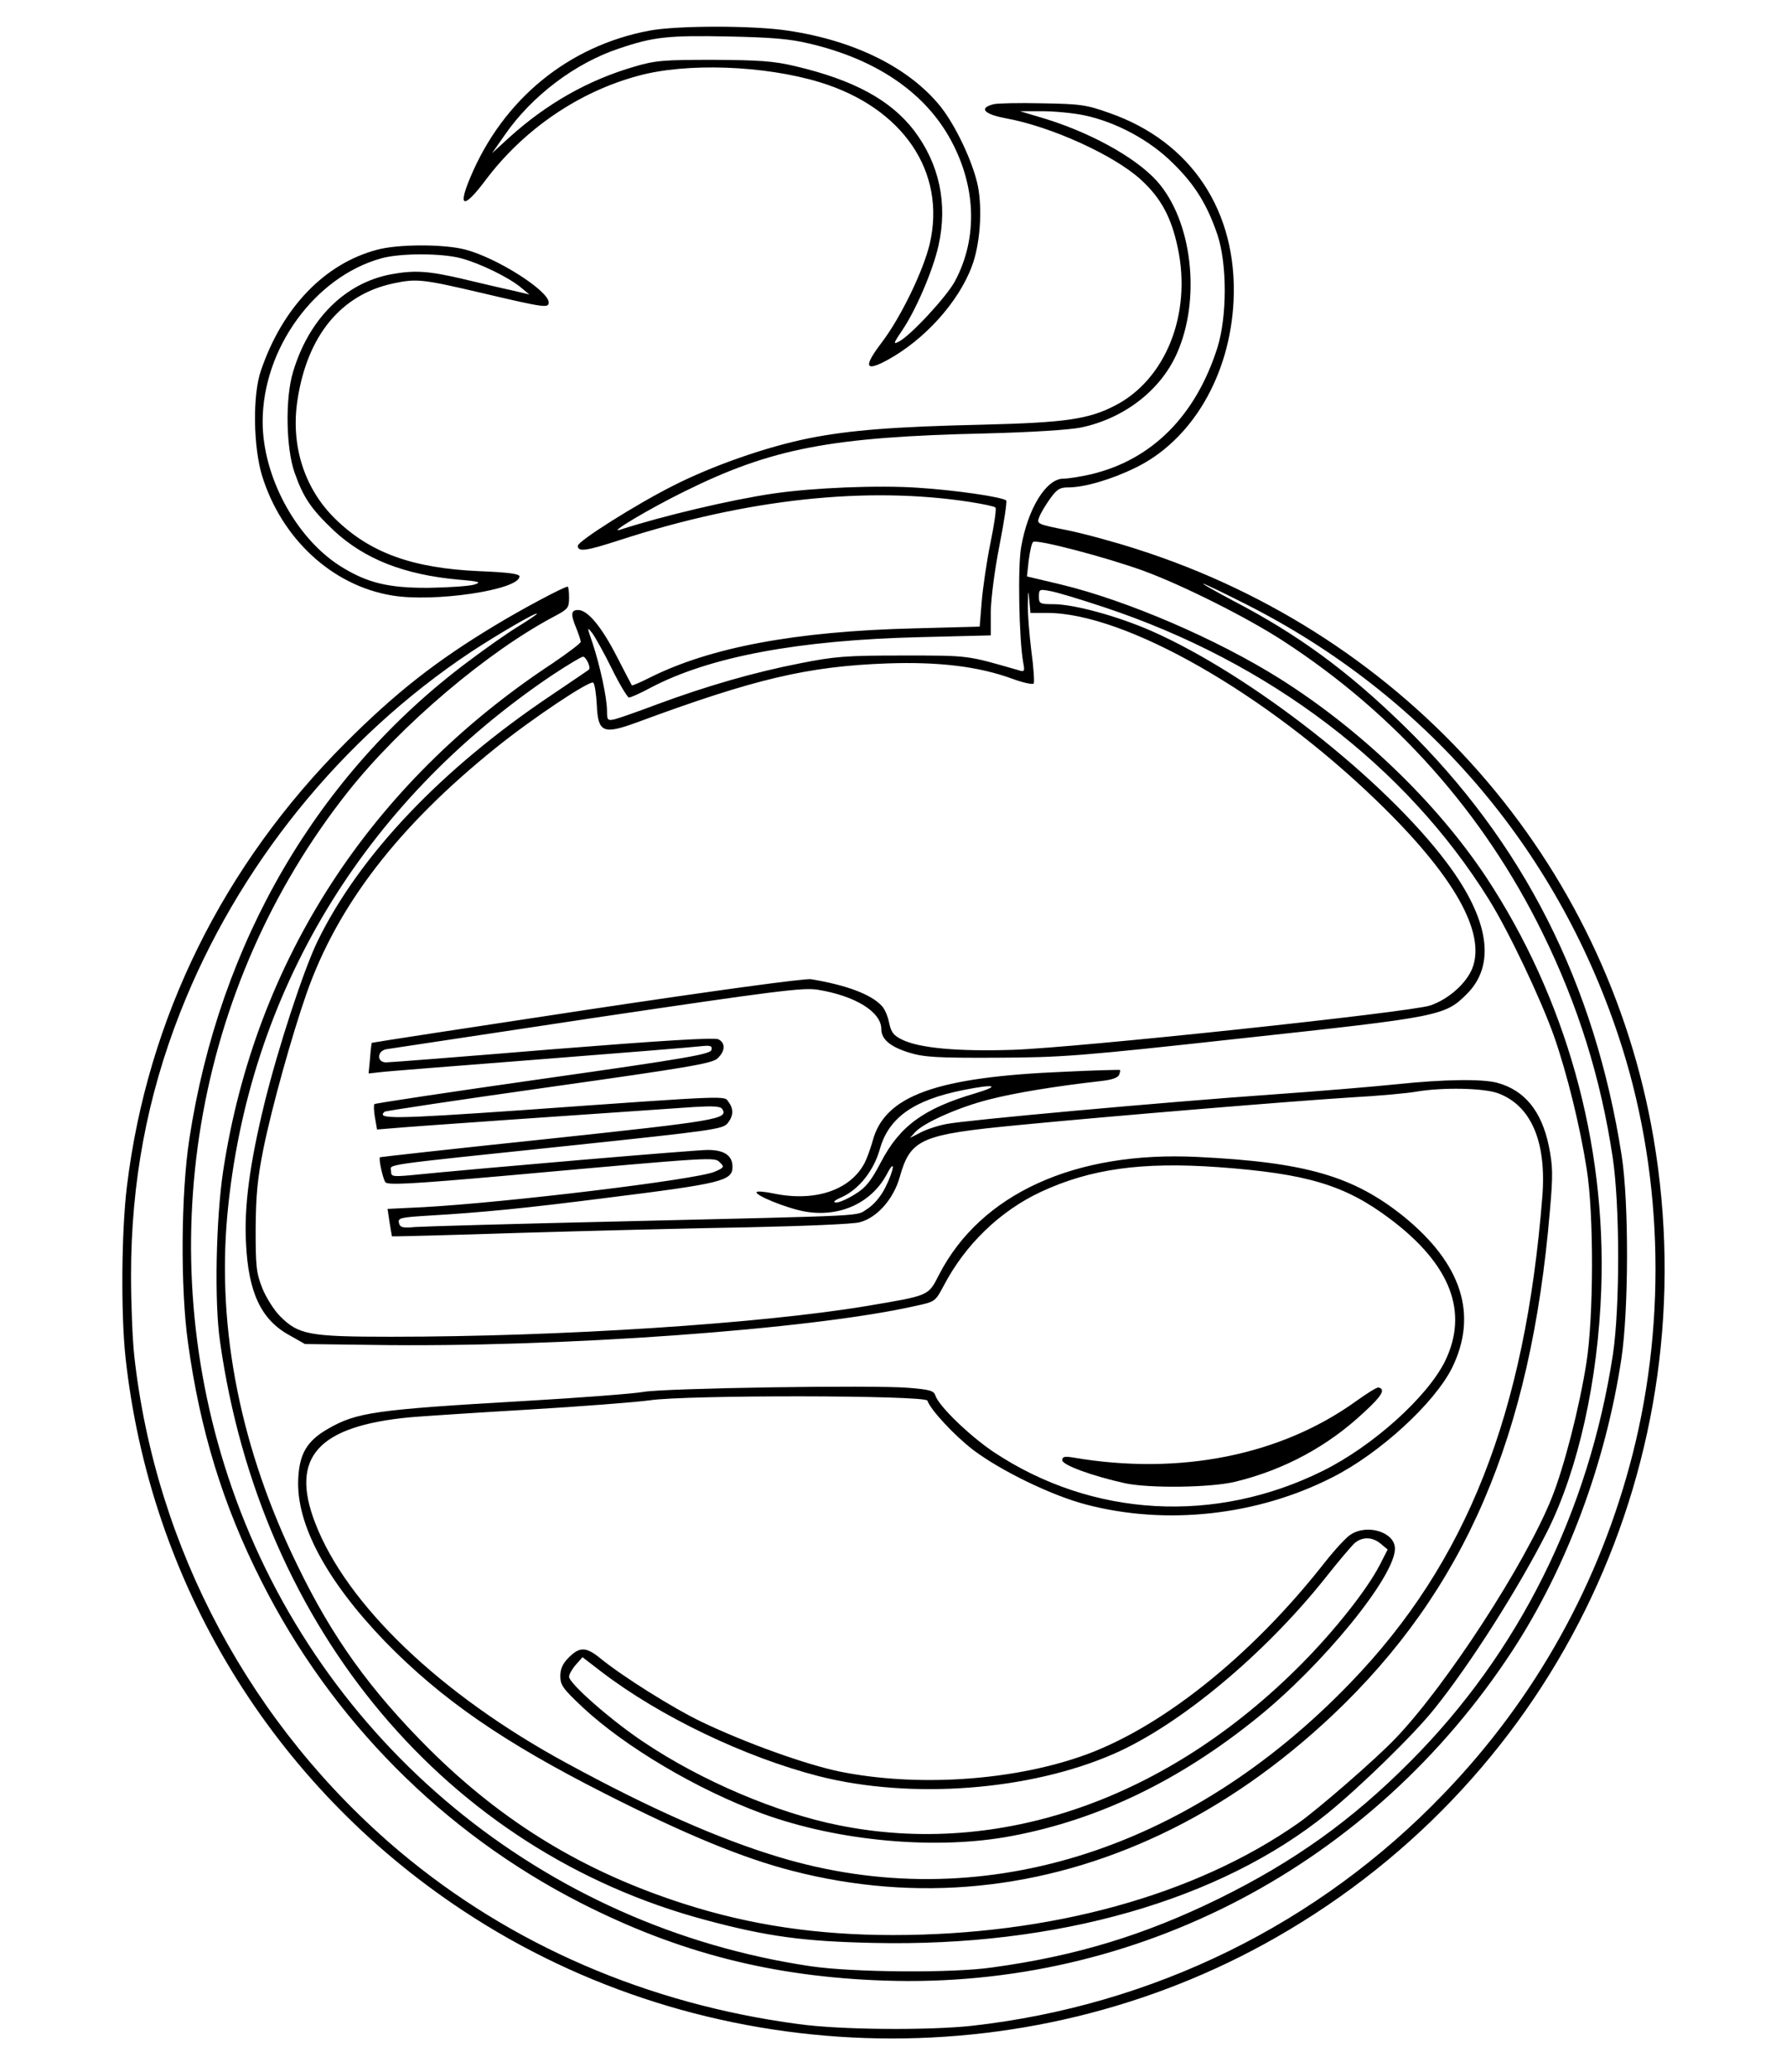 <?xml version="1.0" encoding="utf-8"?>
<!-- Generator: Adobe Illustrator 19.0.0, SVG Export Plug-In . SVG Version: 6.00 Build 0)  -->
<svg version="1.1" id="Layer_1" xmlns="http://www.w3.org/2000/svg" xmlns:xlink="http://www.w3.org/1999/xlink" x="0px" y="0px"
	 viewBox="56 -105 612 710" style="enable-background:new 56 -105 612 710;" xml:space="preserve">
<path d="M278.5-94.5c-27.7,5.2-50.1,23.5-61.3,50.2c-4.5,10.6-2.3,11,5.2,1c13-17.3,31.8-30.2,52.2-35.7c16.6-4.6,43.4-3.6,62.4,2.2
	c28.4,8.7,43.3,30.7,37.6,55.3c-2.2,9.3-10,25.4-16.5,33.9c-6.3,8.3-5.7,10.1,1.9,6c12.7-6.9,24.4-19.8,29-32.1
	c2.8-7.3,3.7-19.2,2.1-27.5c-1.6-8-7.6-20.8-12.9-27.4c-10.7-13.2-29.3-22.5-52.2-25.9C314.3-96.3,288-96.3,278.5-94.5z M333.2-90.1
	c22.4,5.2,38.9,16.2,47.9,31.8c9.4,16.4,10.2,34.6,2.1,49.7c-2.8,5.2-15,18.4-19.1,20.6c-2.1,1.1-2,0.7,0.9-3.6
	c4.7-6.8,10.7-20.7,12.6-29.3c3.2-14.3,0.3-27.9-8.4-39.4c-8.1-10.5-20.7-17.3-40.6-22c-7.5-1.8-12.4-2.1-28.1-2.2
	c-17,0-19.9,0.2-27,2.3c-15.9,4.6-30.2,12.7-43.1,24.4l-5.8,5.3l4.4-6.3c9.3-13.4,24.1-24.6,39.2-29.6c11.8-4,16.8-4.5,37.3-4.1
	C320-92.2,326.6-91.7,333.2-90.1z"/>
<path d="M396.5-69.3c-5.2,1.3-3.4,3.4,4,4.8c15.6,2.8,37.4,12.7,46.6,21.2c6.8,6.3,10.3,12.8,12.5,23.3c4.8,22.7-4.2,45.1-21.6,54
	c-9.1,4.7-17.2,5.8-45.1,6.5c-30.9,0.7-45.6,1.9-59.4,4.6c-14.6,2.9-33.3,9.4-47,16.4C274,67.8,254,80.4,254,82
	c0,2.2,2.8,1.8,14.2-1.9C311.9,65.9,353,61.5,388.5,67c4.4,0.7,8.3,1.5,8.6,1.9c0.4,0.3-0.4,5.8-1.7,12.1c-1.3,6.3-2.6,15.4-3,20.1
	l-0.7,8.6l-22.6,0.6c-40.5,1-69.8,6.5-90.5,16.9c-3.2,1.6-5.9,2.8-6.1,2.6c-0.1-0.2-2.4-4.5-5-9.6c-5.3-10.4-10.1-16.2-13.4-16.2
	c-2.5,0-2.6,1.5-0.6,6.3c0.8,2,1.5,4.1,1.5,4.6s-4.4,3.8-9.7,7.4C182.9,163.4,143.5,224.1,132.5,296c-2.5,16.4-3.1,45.2-1.1,58.7
	c13.9,98.5,77.8,174.6,166.6,198.2c20.9,5.6,33.5,7.3,57.5,7.8c62.6,1.4,118.6-14.6,155.4-44.4c11.3-9.2,29.6-27,36.6-35.8
	c12.4-15.4,29-41.6,38.8-61c10.5-21.1,17.3-51.4,18.4-83c1.7-50.1-12.2-99.6-39.4-140.9c-17-25.6-43-50.6-70.8-68.1
	c-21.5-13.5-52.1-26.7-74.8-32.2l-11.8-2.8l0.6-5.5c0.4-3,1-5.9,1.5-6.3c1-1.1,25.3,5.3,37.9,9.9c13.6,5,35.9,16.2,48.1,24.2
	c38.4,25,68.5,59,88.5,99.7c12.2,24.8,20,49.7,24.1,77c2.5,16.5,2.5,51.3,0.1,67.5c-8.3,54.1-32.2,102.2-69.5,139.6
	c-20,20.1-39.7,34.2-65.7,47c-25.3,12.4-48.9,19.6-77.5,23.5c-13.8,2-47.7,1.7-62.1-0.4c-91.8-13.6-168-76.5-198.4-163.8
	c-28.3-81.3-13.2-171.8,39.8-238.7c18-22.7,47.9-48.1,71-60.2c4.3-2.3,4.7-2.8,4.7-6.2c0-2.1-0.2-3.8-0.5-3.8
	c-1.2,0-15.7,7.7-24.9,13.3c-20.1,12.1-34,23-51.2,40.2c-41.9,41.9-67.9,94.4-74.9,151.9c-1.9,15.3-2.1,43.8-0.5,58.6
	c8.4,77.4,50.3,146.3,115.3,189.4c83,55.1,192.6,58.8,279,9.4c96.8-55.3,148-163.9,129.3-273.9c-16.2-94.8-84-172.1-177.2-201.8
	c-7.1-2.3-17.7-5.2-23.5-6.4c-10.6-2.1-10.7-2.2-9.8-4.5c0.5-1.4,2.2-4.2,3.7-6.3c2.3-3.2,3.3-3.9,6.2-3.9c5.6,0,14.8-2.7,23-6.7
	c19.4-9.4,32.5-31.6,33.7-57.3c1.4-30.5-14.4-54.5-42.6-64.3c-7.8-2.8-10-3.1-23.1-3.3C405-69.8,397.6-69.6,396.5-69.3z M427.5-65.5
	c10.9,2.3,22.5,8.5,30.4,16.4c7.6,7.4,11.8,14.3,15.3,24.6c3.3,10,3.3,27.8,0,38.5c-7.4,23.4-22.4,38.5-43.3,43.5
	c-3.5,0.8-7.8,1.5-9.5,1.5c-5.9,0-12.2,10.2-14.5,23.5c-1.2,6.8-0.7,31.6,0.7,39.4c0.6,3.2,0.5,3.4-1.7,2.7c-17.8-5.1-16.5-5-39.4-5
	c-19.8,0-23.4,0.3-35.5,2.7c-15.8,3.1-31.7,7.7-48.5,13.9c-6.6,2.5-13.2,4.8-14.7,5.2c-2.6,0.6-2.8,0.4-2.8-2.8
	c0-4.5-2.4-15.5-4.9-23.1c-2-5.8-2-5.9-0.1-3.5c1,1.4,4.1,6.9,6.7,12.2c2.6,5.3,5.3,9.7,5.8,9.8c0.6,0,4-1.5,7.5-3.4
	c20.2-10.6,50.5-16.3,92.5-17.3l24-0.6v-8.1c0.1-4.7,1.3-14.2,3-22.8c1.6-8.1,2.6-15,2.3-15.3c-1.2-1.2-17.6-3.6-30.5-4.4
	c-13.5-0.9-35.6,0-49.3,2c-14.4,2.1-38.1,7.7-52.5,12.4c-4.6,1.5,10-7.2,22-13.1c29.9-14.8,50.1-18.7,103.5-19.9
	c15.4-0.4,28.2-1.2,32.3-2c14.6-3,27.1-12.5,32.8-25c8.6-18.8,5.5-45.9-6.7-59.5c-7.6-8.4-24-17.3-40.9-22.1l-6-1.8h7.5
	C417.1-66.9,423.7-66.3,427.5-65.5z M483.1,102.1c61,30.9,105.8,82.8,127.4,147.6c15.1,45.1,16.9,96.3,5,143.3
	c-11.2,44.1-33.2,83.8-64.8,116.6c-42.9,44.7-99.5,72.5-161.7,79.5c-14.9,1.6-45.1,1.4-59.4-0.6c-51.8-6.9-98.6-27.2-136.5-59
	c-51-42.9-83.8-104-91.1-170c-0.6-5.5-1.1-17.9-1.1-27.5c0-31.8,5.5-61.2,16.8-90c19.6-50,55.1-94,99.8-123.7
	c9.3-6.1,22.5-13.8,22.5-13c0,0.2-2.8,2.1-6.2,4.2c-3.5,2.1-11.2,7.5-17.3,12.1c-51.6,38.5-85.3,96.2-95.6,163.5
	c-2.9,18.7-3.1,51.2-0.5,69.8c4.1,30,12,55.8,25.1,81.7c24,47.7,62.3,86.3,109.5,110.4c33.6,17.1,65.7,25.3,104,26.6
	c86.5,3,167.2-39.5,215.3-113.1c18.6-28.5,31.9-64.2,37.3-100c2.5-16.7,2.6-53.3,0.1-69.5c-9.2-59-33.7-107.5-74.8-147.5
	c-19.1-18.6-36.1-31.1-58.4-42.7c-6-3.2-10.6-5.8-10.2-5.8C468.8,95,475.4,98.2,483.1,102.1z M414.8,105
	c26.7,0,74.9,27.5,113.1,64.5c26.3,25.4,37.4,45.1,32.6,57.3c-2.1,5.2-8.2,10.6-14.4,12.7c-6.7,2.3-121.2,14.5-143.1,15.2
	c-19.1,0.6-32-0.6-37.9-3.5c-2.9-1.4-3.7-2.5-4.4-5.6c-0.4-2.2-1.5-4.9-2.5-5.9c-3.6-4-12.2-7.2-24.3-9.2
	c-2.2-0.3-31.7,3.7-76.9,10.5c-40.4,6.1-73.5,11.2-73.6,11.3c-0.1,0.1-0.4,2.5-0.6,5.3l-0.5,5.2l3.6-0.4c2-0.3,26.6-2.2,54.6-4.4
	c28.1-2.2,52.9-4.2,55.3-4.5c3.7-0.4,4.3-0.2,4,1.2c-0.3,1.5-8.3,2.9-57.6,9.9c-31.6,4.5-57.6,8.4-57.9,8.7
	c-0.3,0.3-0.2,2.4,0.2,4.7l0.7,4l6.1-0.5c5.1-0.5,67.1-4.8,102.3-7.2c6.7-0.4,9.3-0.3,9.9,0.7c2.1,3.4-1.5,4-59.6,10.2
	c-31.6,3.3-57.5,6.2-57.7,6.3c-0.5,0.5,0.9,7,1.8,8.5c0.7,1.1,7.7,0.8,42.7-2.3c71-6.4,70.1-6.3,72-4.4c1.6,1.5,1.4,1.8-1.9,3.2
	c-6.5,2.7-70.9,10.5-99.6,12.1l-12.4,0.6l0.7,4.7c0.4,2.5,0.8,4.7,0.8,4.7c0.1,0.1,20-0.4,44.2-1.2c24.2-0.7,59.3-1.6,78-1.9
	c18.7-0.4,35.8-1.1,38-1.7c6-1.5,11.7-8,13.8-15.5c3.7-13.1,7.2-14.6,40.5-17.8c32.9-3.2,93.7-8.2,114.2-9.5
	c9.1-0.5,19.2-1.4,22.5-2c9.1-1.5,22.6-1.2,27.6,0.5c11.5,4.1,16.9,16.6,15.4,35.5c-5.9,74.4-25.9,125.3-65.7,166.5
	C462.6,529.9,391,551.8,323,531.3c-20.6-6.2-44.2-16.6-73-32.3c-42.9-23.3-75.2-54.1-86-82.2c-8.7-22.5,0.9-33.2,32.5-36.2
	c3.3-0.3,21.3-1.5,40-2.6s37.6-2.6,42-3.2c12-1.9,94.7-1.8,95.3,0.1c1,3.1,9.3,12,15.7,16.9c9.4,7.1,26.8,15.6,38.7,18.7
	c27.4,7.2,58.6,3.8,84.3-9.3c16.3-8.2,35.1-25.5,41.1-37.6c8.9-18.2,3.3-35.6-16.6-51.8c-17.2-13.8-33.5-18.6-70.6-20.4
	c-42-2.1-74.3,12.6-88.6,40.3c-3.8,7.4-3.1,7.1-25,10.8c-36,6-104.3,10.5-162.9,10.5c-28,0-31.6-0.7-37.9-7
	c-2.1-2.1-4.8-6.4-6.1-9.6c-2.1-5.3-2.3-7.5-2.3-20.4c0.1-11.6,0.6-17.1,2.7-27.6c2.9-14.2,9.7-38.6,14.7-52.9
	c10.6-30.3,31.5-57.4,64.8-84.2c12.9-10.4,32.5-23.4,33.5-22.4c0.5,0.5,1,3.9,1.2,7.6c0.4,9.5,2.2,10.2,13.5,6.1
	c40.8-15.1,58.8-19.3,86.1-20.3c17.5-0.6,31.2,1,42.9,5.3c3.5,1.3,6.8,2,7.2,1.6c0.3-0.4,0-5.4-0.8-11.2c-0.7-5.8-1.3-13-1.2-16
	c0.1-5,0.2-5.1,0.5-1.3l0.4,4.3H414.8z M434.2,103c56.7,18.8,103.5,54.4,132,100.2c6.9,11.1,17.7,33.9,22.3,46.8
	c4.5,12.9,8.9,30.8,11.2,45.5c2.5,15.5,2.4,50.7-0.1,66.5c-2.4,15.2-7.6,35.6-11.9,46.3c-9.1,22.6-36.1,64.1-53.4,82.2
	c-6.5,6.9-27,24.7-33.5,29.2C465.5,544.4,416,558,362,558c-25.9,0-48.8-3.4-71.3-10.6c-34.5-11-62.4-28-87.8-53.3
	c-20-20-33-38-44.9-62.6c-19.5-39.8-27.7-80.9-24.1-120.2c7-75.7,46.5-141.3,111.2-184.9c5.3-3.5,10.1-6.4,10.7-6.4
	c1,0,2.8,3.8,2,4.4c-0.1,0.2-6,4.1-12.9,8.8c-37.6,25.2-65.7,54.8-80.1,84.3c-4.8,9.9-13.5,36.5-18.2,55.6c-5,20.5-7,35.2-6.3,47.9
	c0.8,16.9,5.2,26.2,14.9,31.5l5.3,3l23,0.3c63.8,1,151-5.3,186.4-13.4c6.6-1.4,6.6-1.5,9.6-7.1c7.3-13.9,19.2-25.4,33.1-31.9
	c16.9-7.9,34.7-10.4,60.9-8.5c30.3,2.2,43.4,6.1,58.8,17.7c20.8,15.6,27.1,32,18.8,48.9c-6.1,12.2-24.6,28.9-41.7,37.4
	c-37,18.4-79.2,16-112.9-6.4c-8.2-5.5-18.8-15.7-20-19.4c-0.5-1.6-1.9-2-9.2-2.6c-11.9-1-83.4,0.1-90.8,1.4
	c-3.3,0.6-21.5,2-40.5,3.1c-51.8,3-57.8,3.9-67.7,9.6c-7.1,4.1-9.7,8.5-10.1,17c-0.8,15.5,9.6,34.9,29.7,55.8
	c19.3,19.8,40.5,34.5,75.7,52.3c27.2,13.8,47.1,22,63.9,26.3c42.6,11,85.8,6.7,126.5-12.6c20.7-9.8,40.6-23.7,58.8-40.9
	c45.1-42.7,67.8-95.3,74.3-172.7c1.1-12.5,1-15.3-0.4-22.3c-2.5-11.8-8.2-18.9-17.6-21.5c-5.2-1.4-18.5-1.2-34.6,0.5
	c-7.7,0.8-26.8,2.4-42.5,3.5c-38.1,2.7-105.2,8.8-111.6,10.1c-2.8,0.5-6.8,1.8-8.9,2.9l-3.7,1.9l1.8-2c2.9-3.2,15-8.6,25.4-11.2
	c8.5-2.2,22.3-4.5,38.2-6.3c3.7-0.4,5.9-1.1,6.3-2.2c0.3-0.8,0.4-1.6,0.3-1.6c-0.2-0.1-8.6,0.1-18.8,0.6c-44.3,1.8-61.9,8.2-66,23.8
	c-0.7,2.5-1.9,5.8-2.7,7.4c-4.9,9.4-17.1,13.5-31.3,10.5c-2.8-0.6-5.4-0.8-5.7-0.5c-1,1,10.3,5.6,16.5,6.7
	c11.9,2.1,22.9-2.9,28.2-13c2.9-5.5,2.4-1.3-0.6,4.7c-1.6,3.2-3.9,5.9-6.2,7.4c-4.2,2.6,3.1,2.2-85.2,4.3
	c-35.5,0.8-66.8,1.7-69.7,1.9c-4.3,0.4-5.2,0.2-5.6-1.4c-0.4-1.7,0.5-1.9,10.2-2.5c18.6-1.1,32.9-2.5,61.1-6.1
	c39.3-4.9,43-5.8,43-10.6c0-3.9-2.8-5.8-8.5-5.8c-4.3,0-78.3,6.3-102.2,8.7c-5.9,0.5-6.3,0.4-6.3-1.5c0-2.4-5.4-1.7,61.5-8.7
	c48.3-5.1,52.1-5.6,53.8-7.6c2-2.5,2.2-4.9,0.3-7.4c-1.5-2.1,1.6-2.3-71.1,2.9c-43.4,3-49.7,3.1-46.7,0.5c0.4-0.3,25.7-4.1,56.2-8.4
	c47.5-6.7,55.8-8.1,57.8-9.8c2.7-2.5,2.9-5.3,0.4-6.6c-1.3-0.7-19.1,0.4-56.8,3.4c-30.2,2.5-55.9,4.5-57.1,4.5c-3.2,0-3.2-3.8,0-4.5
	c1.2-0.2,33.7-5.1,72.2-10.9c61.3-9.1,70.7-10.3,75.7-9.5c12.9,2.1,21.8,7.6,21.8,13.5c0,3.5,3.1,6.1,9.7,8.1
	c4.9,1.5,9.4,1.8,29.8,1.7c22.4-0.1,28.1-0.5,84.5-6.7c67.3-7.3,69.1-7.6,76.6-15.1c10.1-10,7.7-25.7-6.9-45.1
	c-21.3-28.4-66.9-64.2-101.1-79.3c-11.6-5.1-26.6-9.2-33.7-9.2c-4.6,0-4.9-0.2-4.9-2.6c0-2.5,0.2-2.6,3.8-1.9
	C417.8,97.8,426.1,100.3,434.2,103z M390.2,269.6c-17.7,5.2-25.9,11.2-32.4,23.7c-3.3,6.3-5.1,8.6-8.7,10.8
	c-2.5,1.6-5.4,2.9-6.5,2.9c-1.4,0-0.8-0.7,2-1.9c5.8-2.7,10.8-9,12.9-16.4c3-10.7,11.5-16.8,28.5-20.2
	C396.9,266.3,399.2,266.9,390.2,269.6z"/>
<path d="M518.8,420.8c-1.5,0.9-5.5,5.3-8.9,9.6c-25.4,32.4-56.8,57.3-83.8,66.5c-24.5,8.4-56.5,10.3-82.3,5.1
	c-11.6-2.4-32-9.7-47.3-17c-9.8-4.7-26.9-15.4-34.9-21.9c-4.8-3.9-7-3.9-10.7-0.2c-2.1,2.1-2.9,3.9-2.9,6.4c0,3.1,1,4.4,7.7,10.7
	c14.6,13.6,39.1,28.1,61.3,36.3c26.1,9.6,60.1,12.7,86,7.7c29.5-5.6,57.1-18.9,83.5-40.2c22.7-18.2,47.5-48.6,47.5-58.2
	C534,420,524.6,417,518.8,420.8z M529.1,423.9l2.4,2l-2.7,5.3c-4.4,8.5-15.4,22.4-26.8,33.9c-45.9,46.3-103.3,66.4-158.5,55.3
	c-21.2-4.2-47.2-15.3-66.6-28.3c-11.1-7.3-25.9-20.3-25.9-22.6c0-0.8,1-2.6,2.3-4.1l2.3-2.6l6.5,5c20,15.3,49.2,29.3,74.6,35.8
	c31.6,8,72.2,4.9,101-7.7c22.6-9.9,51.5-34,72.4-60.2c4.4-5.6,9-11,10.1-12C522.8,421.5,526.2,421.5,529.1,423.9z"/>
<path d="M520.5,375.2c-25.8,18.5-60.4,25.4-96.7,19.2c-3-0.5-3.8-0.3-3.8,0.9c0,1.7,10.6,5.5,21.5,7.9c8.5,1.8,29.4,1.5,37.7-0.5
	c16.9-4.1,31.9-12.2,44.4-24c6-5.5,7.2-7.7,4.8-8.3C527.9,370.2,524.4,372.4,520.5,375.2z"/>
<path d="M185.1-19.4c-18,4.8-32.4,19.9-39.7,41.4c-2.9,8.4-2.6,26.1,0.4,36c6.7,21.6,24,37.6,44.4,41c14.5,2.5,43.8-1.9,43.8-6.5
	c0-0.9-3.9-1.4-13.7-1.8c-23-1-37.6-6.3-49.5-18c-10.5-10.3-15.2-25-12.9-40.4c3.3-22.2,14.9-36.4,32.9-40.2c8-1.7,9.9-1.5,30.8,3.4
	c21.3,5,22.4,5.1,22.4,3.1c0-4-17.8-15.3-28.6-18.1C208.1-21.4,192.3-21.4,185.1-19.4z M214-16.5c6.4,1.7,16.3,6.5,20.5,10l2.9,2.4
	l-5.9-1.4c-3.3-0.7-10.9-2.5-16.8-3.9c-11.9-2.8-16.6-3.1-24.8-1.6c-15.7,3-28.1,15.3-33.5,33.5c-2.7,8.9-2.4,25.9,0.5,34.3
	c3,8.6,5.7,12.6,13.4,19.9c10.6,9.9,24.2,15.2,42.8,16.9c7.3,0.6,8,0.9,5.4,1.7c-1.6,0.5-8.6,1-15.5,1.1c-14,0.1-21.3-1.7-30.5-7.5
	C157.3,79.2,146,58.2,146,39.5c0-25.1,17.9-49.7,40.7-56C193.2-18.3,207.3-18.3,214-16.5z"/>
</svg>
